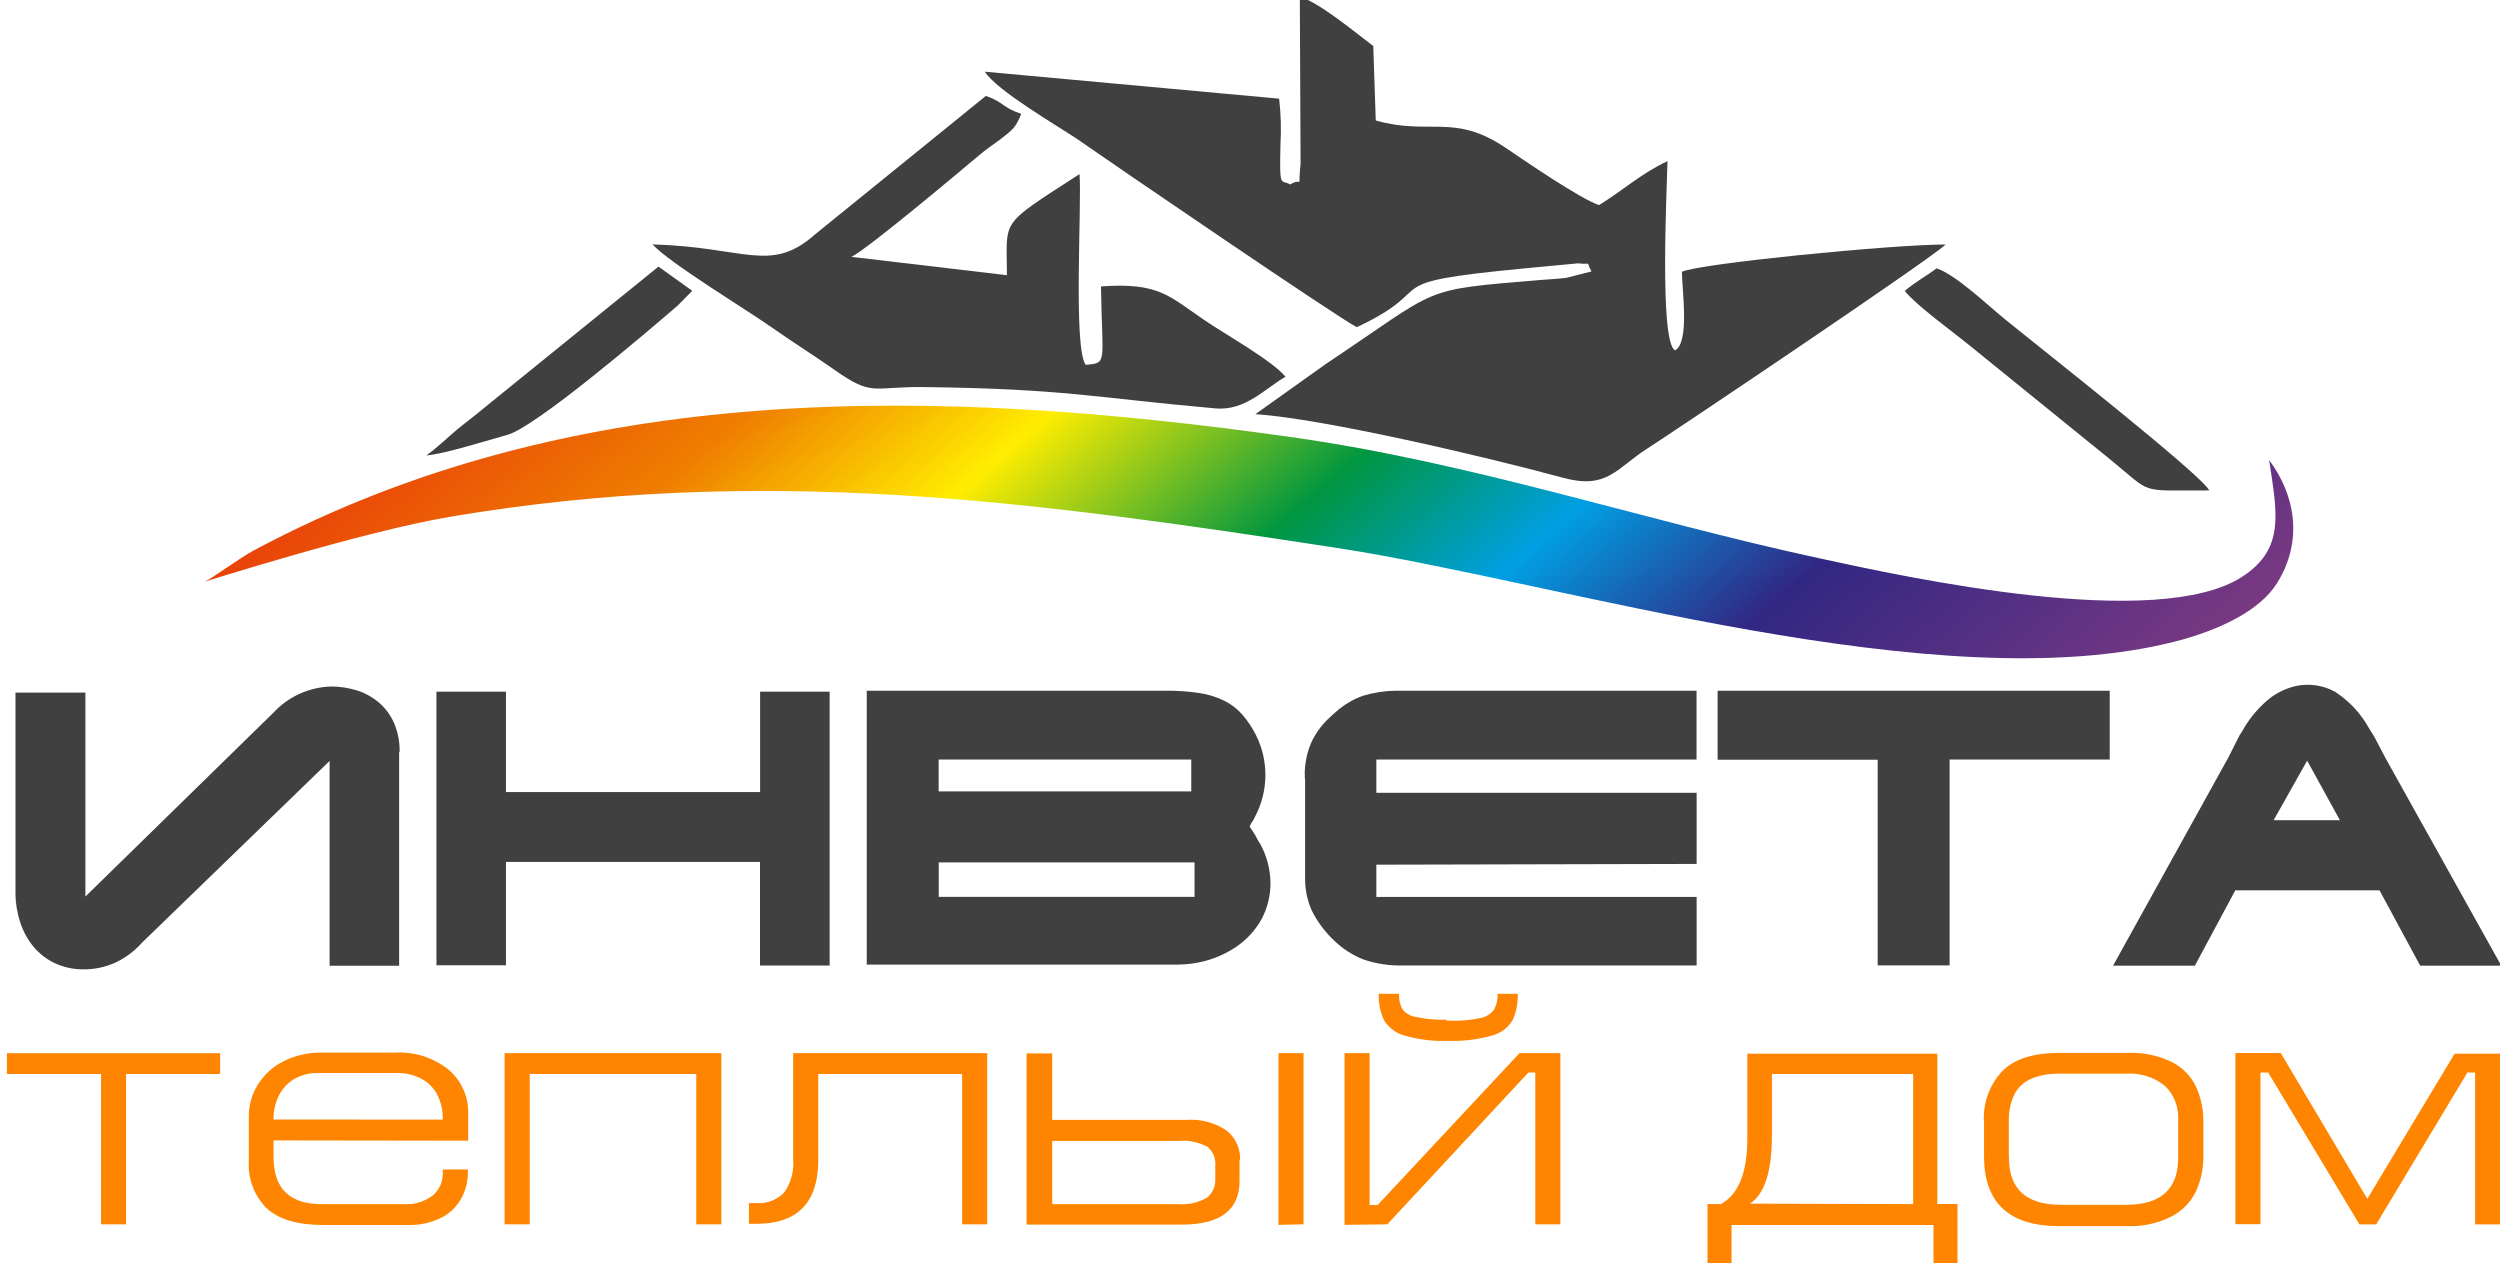<?xml version="1.0" encoding="UTF-8"?> <svg xmlns="http://www.w3.org/2000/svg" width="95" height="48" viewBox="0 0 95 48" fill="none"><g clip-path="url(#clip0)"><path fill-rule="evenodd" clip-rule="evenodd" d="M15.185 28.582C15.195 28.196 15.121 27.812 14.966 27.458C14.832 27.158 14.63 26.892 14.378 26.68C14.132 26.476 13.848 26.322 13.541 26.229C13.226 26.134 12.899 26.086 12.569 26.087C12.155 26.101 11.748 26.198 11.371 26.371C10.995 26.544 10.657 26.79 10.377 27.095L3.245 34.069V26.32H0.588V33.92C0.587 34.302 0.648 34.681 0.767 35.044C0.876 35.384 1.048 35.701 1.275 35.978C1.498 36.243 1.776 36.457 2.09 36.604C2.433 36.762 2.808 36.842 3.186 36.836C3.585 36.837 3.979 36.755 4.345 36.596C4.745 36.416 5.102 36.153 5.393 35.825L12.525 28.916V36.698H15.167V28.582H15.185ZM19.227 26.284H16.585V36.68H19.227V32.753H28.88V36.691H31.526V26.284H28.884V30.098H19.227V26.284ZM45.392 32.771H35.673V34.08H45.392V32.771ZM45.268 28.862H35.669V30.073H45.268V28.862ZM32.947 26.247H44.274C44.709 26.242 45.144 26.271 45.575 26.335C45.905 26.383 46.225 26.483 46.525 26.629C46.784 26.758 47.016 26.936 47.208 27.153C47.41 27.388 47.583 27.647 47.723 27.924C47.966 28.407 48.09 28.94 48.085 29.48C48.08 30.02 47.946 30.551 47.694 31.029L47.639 31.138C47.619 31.177 47.596 31.213 47.569 31.247L47.529 31.316L47.489 31.411L47.559 31.52L47.683 31.709C47.719 31.772 47.751 31.831 47.778 31.887C47.81 31.949 47.846 32.009 47.887 32.066C48.133 32.512 48.267 33.011 48.278 33.52C48.286 34.003 48.173 34.48 47.95 34.909C47.709 35.349 47.364 35.723 46.945 36C46.451 36.327 45.889 36.537 45.3 36.615C45.114 36.642 44.926 36.655 44.738 36.655H32.936V26.218L32.947 26.247ZM49.583 29.585V29.444C49.578 29.392 49.578 29.339 49.583 29.287C49.601 28.922 49.682 28.563 49.824 28.226C49.974 27.901 50.18 27.605 50.434 27.353C50.507 27.28 50.58 27.212 50.653 27.149L50.887 26.945C51.163 26.723 51.476 26.549 51.812 26.433C52.214 26.314 52.631 26.252 53.05 26.247H64.469V28.862H52.301V30.127H64.472V32.829L52.301 32.858V34.084H64.472V36.687H53.302C52.791 36.701 52.281 36.623 51.797 36.455C51.389 36.291 51.017 36.05 50.701 35.745C50.345 35.413 50.053 35.018 49.839 34.582C49.672 34.197 49.588 33.782 49.594 33.364V29.593L49.583 29.585ZM65.272 26.247H80.169V28.862H74.085V36.684H71.352V28.869H65.269V26.255L65.272 26.247ZM87.671 28.905L86.399 31.167H88.916L87.671 28.905ZM84.685 28.771L85.109 27.927C85.145 27.883 85.177 27.835 85.204 27.785L85.285 27.644C85.544 27.214 85.878 26.833 86.271 26.52C86.568 26.298 86.909 26.142 87.272 26.062C87.771 25.964 88.288 26.044 88.734 26.287C89.261 26.631 89.698 27.096 90.005 27.644C90.042 27.707 90.078 27.766 90.115 27.822C90.151 27.878 90.188 27.937 90.225 28L90.663 28.833L95.048 36.695H91.967L90.422 33.833H84.941L83.406 36.695H80.297L84.685 28.771Z" fill="#404040"></path><path fill-rule="evenodd" clip-rule="evenodd" d="M4.794 46.524H3.84V40.811H0.263V40.022H8.364V40.811H4.79V46.524H4.794ZM16.826 42.545C16.835 42.218 16.764 41.894 16.618 41.6C16.481 41.34 16.268 41.127 16.008 40.989C15.718 40.84 15.395 40.767 15.069 40.775H12.076C11.769 40.768 11.466 40.843 11.199 40.993C10.946 41.138 10.741 41.352 10.607 41.611C10.461 41.899 10.388 42.219 10.395 42.542L16.826 42.545ZM10.395 43.335V43.964C10.395 45.161 11.004 45.759 12.222 45.756H15.332C15.738 45.786 16.14 45.664 16.461 45.415C16.58 45.309 16.674 45.179 16.737 45.033C16.8 44.887 16.831 44.73 16.826 44.571V44.44H17.78V44.571C17.777 44.889 17.701 45.203 17.557 45.487C17.395 45.806 17.14 46.07 16.826 46.244C16.408 46.464 15.939 46.57 15.467 46.549H12.262C11.317 46.549 10.613 46.343 10.15 45.931C9.91 45.696 9.724 45.411 9.604 45.097C9.484 44.784 9.434 44.448 9.456 44.113V42.4C9.457 41.99 9.571 41.587 9.785 41.236C10.016 40.856 10.349 40.546 10.746 40.342C11.205 40.106 11.717 39.989 12.233 40H14.985C15.735 39.951 16.476 40.187 17.06 40.658C17.294 40.861 17.48 41.112 17.607 41.394C17.733 41.676 17.796 41.982 17.791 42.291V43.346L10.395 43.335ZM20.133 46.524H19.175V40.018H27.411V46.524H26.458V40.811H20.129V46.524H20.133ZM36.575 40.811H31.094V44.084C31.094 45.698 30.309 46.505 28.738 46.505H28.46V45.716H28.738C28.933 45.732 29.129 45.704 29.313 45.635C29.496 45.566 29.661 45.457 29.797 45.316C30.057 44.949 30.178 44.502 30.141 44.055V40.018H37.514V46.524H36.56V40.811H36.575ZM47.124 44.084C47.133 43.871 47.092 43.66 47.004 43.466C46.917 43.272 46.785 43.102 46.62 42.967C46.17 42.66 45.629 42.515 45.085 42.556H39.984V40.029H39.009V46.535H44.91C46.371 46.535 47.102 45.982 47.102 44.876V44.087L47.124 44.084ZM40.002 43.356H44.752C45.145 43.317 45.541 43.395 45.889 43.582C45.992 43.672 46.072 43.784 46.123 43.91C46.173 44.037 46.194 44.173 46.181 44.309V44.782C46.19 44.919 46.167 45.056 46.113 45.182C46.059 45.309 45.976 45.421 45.87 45.509C45.529 45.707 45.135 45.794 44.742 45.756H39.984V43.338L40.002 43.356ZM48.582 46.545V40.018H49.535V46.524L48.582 46.545ZM51.092 46.545V40.018H52.045V45.789H52.352L57.742 40.018H59.295V46.524H58.341V40.756H58.078L52.718 46.524L51.092 46.545ZM54.976 38.789H55.096C55.483 38.801 55.869 38.767 56.247 38.687C56.458 38.651 56.646 38.537 56.774 38.367C56.874 38.182 56.921 37.974 56.909 37.764H57.672C57.687 38.109 57.621 38.452 57.479 38.767C57.307 39.054 57.029 39.263 56.704 39.349C56.155 39.505 55.584 39.574 55.012 39.553C54.456 39.574 53.899 39.505 53.364 39.349C53.041 39.259 52.764 39.05 52.59 38.764C52.446 38.45 52.378 38.108 52.393 37.764H53.164C53.153 37.972 53.199 38.18 53.299 38.364C53.43 38.517 53.613 38.618 53.814 38.647C54.193 38.727 54.581 38.761 54.969 38.749L54.976 38.789ZM65.393 45.756C66.063 45.388 66.398 44.558 66.398 43.266V40.04H73.618V45.753H74.385V49.026H73.472V46.549H65.799V49.026H64.885V45.753L65.393 45.756ZM72.701 45.756V40.811H67.333V43.131C67.333 44.51 67.055 45.379 66.5 45.738L72.701 45.756ZM75.386 42.567C75.374 42.225 75.43 41.883 75.551 41.563C75.672 41.242 75.856 40.948 76.091 40.698C76.547 40.24 77.266 40.011 78.247 40.011H80.867C81.441 39.987 82.013 40.106 82.529 40.356C82.925 40.556 83.244 40.877 83.439 41.273C83.627 41.68 83.725 42.123 83.728 42.571V43.993C83.725 44.445 83.624 44.892 83.432 45.302C83.231 45.7 82.909 46.025 82.511 46.229C82.004 46.485 81.439 46.61 80.871 46.593H78.251C76.37 46.593 75.418 45.731 75.394 44.007C75.394 43.902 75.394 43.775 75.394 43.622C75.394 43.469 75.394 43.36 75.394 43.298C75.394 43.236 75.394 43.127 75.394 42.975C75.394 42.822 75.394 42.691 75.394 42.589L75.386 42.567ZM76.34 43.989C76.34 45.184 76.996 45.782 78.309 45.782H80.798C82.115 45.782 82.773 45.184 82.771 43.989V42.567C82.786 42.325 82.749 42.083 82.661 41.857C82.573 41.631 82.438 41.427 82.263 41.258C81.851 40.928 81.329 40.765 80.801 40.8H78.313C77.939 40.786 77.567 40.847 77.217 40.978C76.941 41.09 76.712 41.291 76.567 41.549C76.408 41.865 76.329 42.214 76.336 42.567V43.989H76.34ZM95.04 40.04H93.275L89.958 45.556L86.669 40.015H84.945V46.52H85.898V40.756H86.191L89.658 46.527H90.294L93.761 40.756H94.054V46.527H95.007L95.04 40.04Z" fill="#FF8500"></path><path fill-rule="evenodd" clip-rule="evenodd" d="M49.024 7.011C48.68 6.789 48.614 7.255 48.658 5.476C48.691 4.9 48.674 4.322 48.607 3.749L37.423 2.724C37.887 3.451 40.178 4.775 40.912 5.269C42.14 6.131 50.934 12.134 51.559 12.433C54.884 10.869 52.038 10.764 57.917 10.2L59.963 10.007C60.541 10.073 60.23 9.887 60.478 10.313L59.528 10.556C59.214 10.596 58.889 10.611 58.575 10.636C53.876 11.033 54.837 10.862 50.39 13.825L47.705 15.738C50.295 15.909 56.532 17.375 59.397 18.156C61.085 18.614 61.417 17.793 62.612 17.036C63.562 16.425 73.124 10.011 73.939 9.291C71.875 9.291 64.549 10.018 63.913 10.327C63.913 11.014 64.216 13 63.654 13.313C63.043 13.033 63.35 7.015 63.365 6.124C62.4 6.567 61.629 7.265 60.763 7.793C60.033 7.549 57.888 6.073 57.205 5.611C55.246 4.291 54.318 5.16 52.279 4.578L52.184 1.749C51.57 1.291 50.16 0.105 49.393 -0.124L49.422 6.215C49.301 7.32 49.55 6.691 49.024 7.011Z" fill="#404040"></path><path fill-rule="evenodd" clip-rule="evenodd" d="M7.775 22.102C7.819 22.102 13.739 20.204 17.133 19.633C28.997 17.633 39.242 19.047 50.807 20.822C59.24 22.113 73.636 26.669 82.639 24.382C84.291 23.96 85.865 23.225 86.53 22.156C87.528 20.549 87.225 18.822 86.227 17.48C86.519 19.458 86.856 20.847 85.204 21.916C81.978 24.011 72.489 21.945 69.167 21.222C62.419 19.767 55.988 17.585 49.027 16.604C35.636 14.713 21.85 14.382 9.624 20.927C9.08 21.222 8.068 21.978 7.775 22.102Z" fill="url(#paint0_linear)"></path><path fill-rule="evenodd" clip-rule="evenodd" d="M24.795 9.287C25.467 10.014 28.343 11.749 29.366 12.469C30.195 13.051 30.846 13.447 31.726 14.065C33.169 15.084 33.148 14.684 35.113 14.709C40.503 14.774 41.606 15.116 46.196 15.52C47.328 15.618 48.084 14.753 48.848 14.316C48.348 13.702 46.55 12.702 45.75 12.153C44.412 11.24 44.022 10.727 41.837 10.884C41.88 13.822 42.103 13.793 41.255 13.862C40.777 13.204 41.113 7.796 41.022 6.615C37.938 8.615 38.259 8.28 38.263 10.458L32.355 9.76C32.943 9.48 36.414 6.567 37.181 5.92C37.499 5.655 37.657 5.556 38 5.305C38.519 4.898 38.588 4.855 38.807 4.327C38.077 4.084 38.153 3.884 37.463 3.644L30.97 8.909C29.278 10.404 28.325 9.385 24.795 9.287Z" fill="#404040"></path><path fill-rule="evenodd" clip-rule="evenodd" d="M72.379 11.055C72.84 11.625 74.206 12.604 74.893 13.167L80.169 17.444C81.85 18.811 81.2 18.629 83.954 18.636C83.637 18.025 77.546 13.236 76.245 12.178C75.514 11.589 74.349 10.454 73.589 10.196C73.179 10.509 72.777 10.713 72.379 11.055Z" fill="#404040"></path><path fill-rule="evenodd" clip-rule="evenodd" d="M16.201 17.305C16.877 17.258 18.576 16.716 19.281 16.524C20.337 16.236 24.47 12.716 25.745 11.618L26.304 11.051L25.022 10.131L18.426 15.476C17.944 15.884 17.725 16.022 17.33 16.356C16.936 16.691 16.61 17.015 16.201 17.305Z" fill="#404040"></path></g><defs><linearGradient id="paint0_linear" x1="25.445" y1="-4.742" x2="70.878" y2="47.431" gradientUnits="userSpaceOnUse"><stop stop-color="#E30613"></stop><stop offset="0.25" stop-color="#EF7D00"></stop><stop offset="0.36" stop-color="#FFED00"></stop><stop offset="0.49" stop-color="#009640"></stop><stop offset="0.59" stop-color="#009FE3"></stop><stop offset="0.7" stop-color="#312783"></stop><stop offset="1" stop-color="#AD4582"></stop></linearGradient><clipPath id="clip0"><rect width="95" height="48" fill="white"></rect></clipPath></defs></svg> 